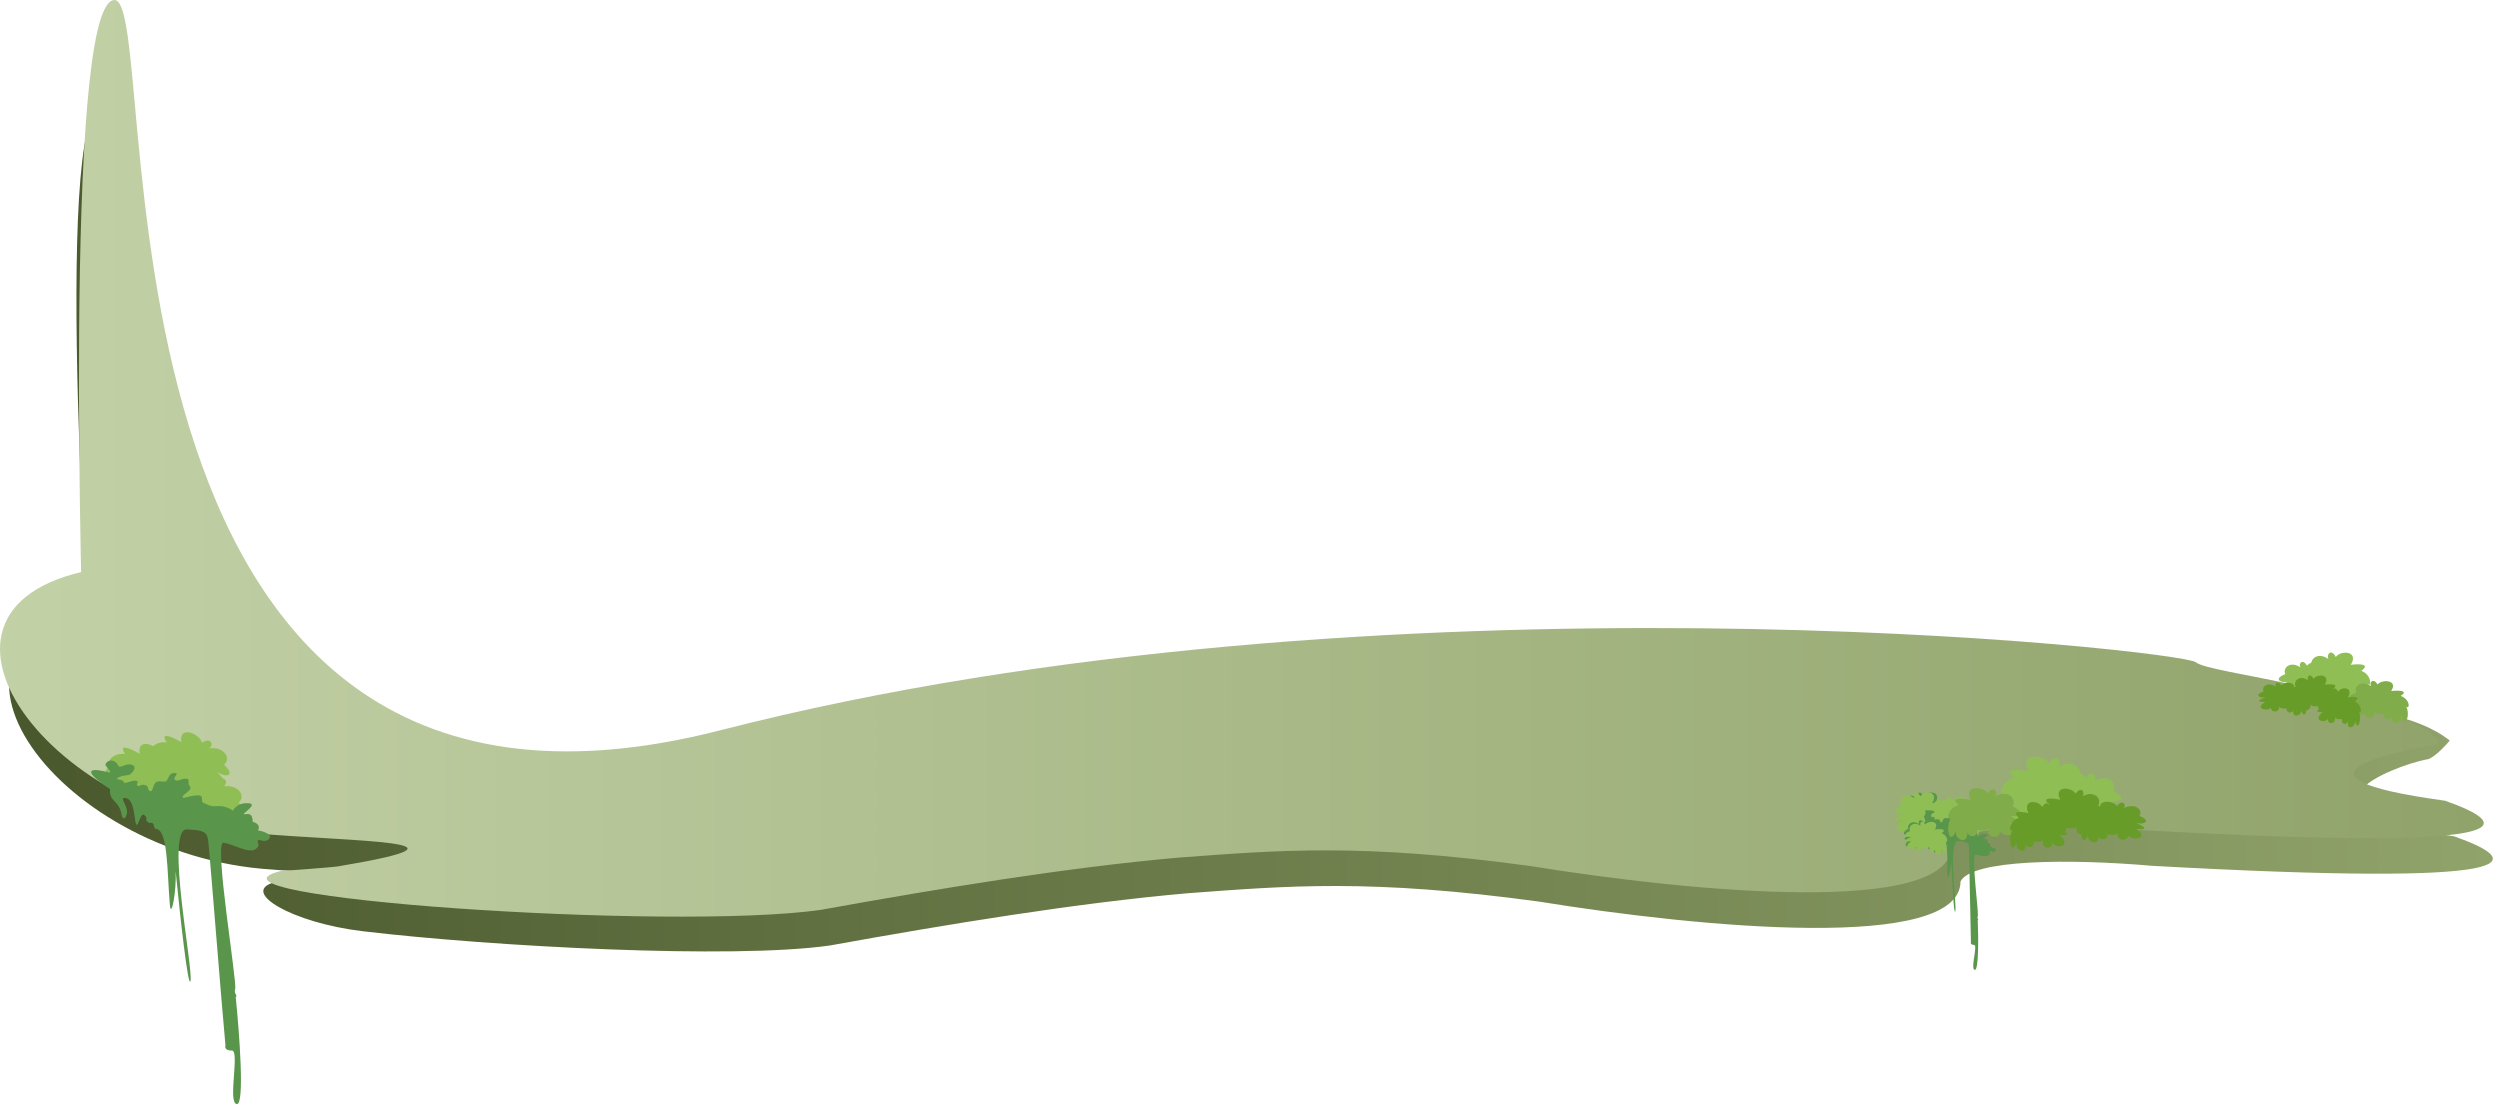 <svg width="1580" height="705" viewBox="0 0 1580 705" fill="none" xmlns="http://www.w3.org/2000/svg">
<g filter="url(#filter0_f_0_1)">
<path d="M64.736 66.033C97.499 62.533 43.879 591.121 460.972 484.05C878.065 376.98 1384.97 433.549 1393.47 441.049C1401.97 448.549 1507.4 435.358 1548.24 468.033C1548.24 468.033 1538.24 480.033 1533.24 480.033C1513.98 483.747 1435.65 512.846 1551.06 528.575C1596.13 544.503 1602.01 560.585 1360.3 547.206C1307.07 542.575 1246.14 543.214 1239.04 557.054C1239.04 601.769 1075.44 586.435 972.795 569.83C865.584 555.206 813.433 559.894 750.839 564.507C680.584 570.671 599.639 583.976 524.472 597.55C463.127 606.339 311.386 598.28 229.236 588.533C184.371 583.209 151.027 563.361 173.736 557.533C173.736 557.533 215.26 565.699 219.236 565.033C317.736 548.533 228.475 554.757 165.472 549.05C27.472 536.55 -69.107 393.358 82.972 380.05L58.351 437.549C58.351 437.549 31.974 69.533 64.736 66.033Z" fill="url(#paint0_linear_0_1)"/>
</g>
<path d="M72 0.016C104.762 -3.484 38.143 568.604 455.236 461.533C872.329 354.463 1379.24 411.032 1387.74 418.532C1396.24 426.032 1499.9 434.358 1540.74 467.033C1540.74 467.033 1541.43 470.109 1539.24 470.533C1519.98 474.247 1429.91 490.329 1545.32 506.058C1590.39 521.986 1596.28 538.068 1354.57 524.689C1301.33 520.058 1240.4 520.697 1233.31 534.537C1233.31 579.252 1069.71 563.918 967.059 547.313C859.848 532.689 807.696 537.377 745.103 541.99C674.848 548.154 593.903 561.459 518.736 575.033C423.888 588.622 112.945 567.034 177.236 550.533C177.236 550.533 209.76 548.199 213.736 547.533C312.236 531.033 222.739 532.24 159.736 526.533C21.736 514.033 -74.843 370.841 77.236 357.533L52.615 415.032C52.615 415.032 39.237 3.516 72 0.016Z" fill="url(#paint1_linear_0_1)"/>
<path d="M115.251 490.589C119.841 487.023 115.943 479.171 105.881 480.284C108.984 478.261 107.141 472.94 101.277 476.691C100.21 471.222 86.407 465.312 88.293 476.412C83.172 473.395 74.152 469.203 79.037 476.569C70.213 475.441 66.563 483.411 70.786 482.379C64.396 486.975 63.333 499.495 71.455 491.189C67.586 495.146 75.444 503.848 78.601 495.135C78.048 497.511 83.371 501.793 86.033 496.092C87.661 497.253 91.555 499.258 94.112 497.992C89.71 502.439 98.481 508.046 101.11 502.39C101.307 507.566 117.343 511.733 109.026 499.738C113.42 502.033 119.894 504.293 110.631 494.963C115.391 498.813 123.498 498.473 115.251 490.589Z" fill="#8FBF54"/>
<path d="M150.773 507.229C155.363 503.663 151.465 495.811 141.403 496.923C144.505 494.901 142.662 489.58 136.799 493.331C135.732 487.862 121.929 481.952 123.814 493.051C118.694 490.034 109.673 485.842 114.558 493.209C105.735 492.08 102.085 500.051 106.307 499.018C99.918 503.614 98.855 516.134 106.977 507.828C103.107 511.786 110.965 520.488 114.122 511.775C113.57 514.15 118.892 518.433 121.554 512.732C123.182 513.892 127.077 515.897 129.634 514.632C125.232 519.079 134.002 524.686 136.632 519.029C136.828 524.206 152.864 528.373 144.547 516.377C148.942 518.673 155.415 520.932 146.153 511.603C150.913 515.452 159.019 515.113 150.773 507.229Z" fill="#8FBF54"/>
<path d="M141.572 483.23C146.162 479.663 142.264 471.811 132.202 472.924C135.304 470.901 133.461 465.58 127.598 469.331C126.531 463.862 112.728 457.952 114.614 469.052C109.493 466.035 100.473 461.843 105.358 469.209C96.534 468.081 92.884 476.051 97.106 475.019C90.717 479.615 89.654 492.135 97.776 483.829C93.906 487.786 101.764 496.488 104.922 487.775C104.369 490.151 109.692 494.433 112.354 488.732C113.981 489.893 117.876 491.898 120.433 490.632C116.031 495.079 124.802 500.686 127.431 495.03C127.627 500.206 143.663 504.373 135.346 492.378C139.741 494.674 146.214 496.933 136.952 487.603C141.712 491.453 149.819 491.114 141.572 483.23Z" fill="#8FBF54"/>
<path d="M68.57 488.113C60.064 485.746 48.358 484.561 69.589 498.751C68.618 506.896 75.704 505.472 77.026 515.857C77.549 517.124 78.892 518.661 80.086 514.67C81.578 509.681 74.768 503.697 79.096 504.327C83.424 504.956 84.244 510.096 85.498 518.625C86.752 527.153 88.308 512.54 91.294 515.162C94.281 517.784 90.444 517.704 94.284 520.095C97.537 519.783 96.638 520.689 97.925 523.846C106.283 523.046 105.506 549.99 107.351 572.001C108.231 581.12 111.619 563.138 111.011 550.606C113.783 578.565 118.931 625.583 120.384 619.959C122.301 612.544 104.255 523.497 118.108 524.183C131.962 524.87 131.121 526.367 132.143 537.047C133.133 547.39 140.539 640.351 142.484 660.667C142.082 661.799 142.325 664.037 146.517 663.934C151.757 663.805 143.6 697.464 149.757 697.77C154.683 698.014 151.277 652.693 148.958 630.001C150.737 629.533 147.535 628.217 148.634 625.07C150.008 621.137 134.935 531.519 141.271 532.553C147.608 533.586 157.225 539.566 161.437 536.702C165.65 533.839 161.324 532.091 163.596 530.68C166.109 531.782 169.846 531.946 170.56 529.119C171.131 526.858 165.778 525.278 163.031 524.77C163.855 523.474 164.359 520.587 159.782 519.415C159.457 516.017 159.143 513.885 154.943 514.585C150.742 515.286 164.388 508.089 156.901 507.613C150.912 507.232 147.996 510.603 147.286 512.336C145.756 511.215 141.677 509.071 137.6 509.461C132.504 509.949 131.148 508.364 128.649 507.411C126.151 506.457 129.925 502.442 124.475 502.666C119.025 502.89 115.001 505.437 115.475 503.528C115.948 501.618 122.068 499.243 119.984 496.908C117.9 494.573 120.752 492.361 117.558 492.145C114.364 491.929 112.082 494.384 110.51 492.82C108.938 491.256 114.147 488.52 110.1 488.535C106.052 488.55 106.555 493.795 104.27 493.939C101.986 494.083 99.155 493.087 97.821 495.153C96.487 497.219 96.581 500.491 94.782 499.992C92.984 499.493 94.587 496.805 91.567 496.125C88.547 495.444 88.731 497.365 87.013 496.561C85.294 495.756 88.625 493.797 85.834 493.393C83.043 492.989 78.304 496.053 78.12 494.132C77.936 492.211 71.668 493.035 74.685 491.404C77.702 489.773 81.266 490.252 82.381 489.325C83.496 488.398 87.088 484.774 83.456 483.407C79.823 482.04 76.131 485.599 74.998 484.217C73.865 482.834 74.352 482.042 71.615 480.887C68.878 479.733 66.082 482.535 66.745 483.739C67.407 484.943 71.692 488.886 68.57 488.113Z" fill="#59964B"/>
<path d="M1203.43 509.358C1201.87 505.016 1206.47 500.263 1211.91 504.579C1210.74 501.946 1213.4 498.45 1215.63 503.373C1217.89 499.496 1227.59 499.649 1223.16 507.612C1227.01 507.03 1233.45 506.873 1228.42 510.911C1233.82 513.064 1233.51 520.5 1231.4 518.25C1233.68 524.008 1230.51 534.085 1228.36 524.854C1229.39 529.252 1222.26 533.306 1223.07 525.463C1222.67 527.495 1218.33 528.99 1218.52 523.654C1217.24 523.996 1214.4 524.215 1213.32 522.355C1214.5 527.316 1207.78 528.655 1207.98 523.365C1206.3 527.313 1195.85 525.042 1204.24 518.591C1201.03 518.864 1196.63 518.394 1204.76 514.336C1200.87 515.689 1196.32 512.643 1203.43 509.358Z" fill="#59964B"/>
<path d="M1201.43 509.358C1199.87 505.016 1204.47 500.263 1209.91 504.579C1208.74 501.946 1211.4 498.45 1213.63 503.373C1215.89 499.496 1225.59 499.649 1221.16 507.612C1225.01 507.03 1231.45 506.873 1226.42 510.911C1231.82 513.064 1231.51 520.5 1229.4 518.25C1231.68 524.008 1228.52 534.085 1226.36 524.854C1227.39 529.252 1220.26 533.306 1221.07 525.463C1220.67 527.495 1216.33 528.99 1216.52 523.654C1215.24 523.996 1212.4 524.215 1211.32 522.355C1212.5 527.316 1205.78 528.655 1205.98 523.365C1204.3 527.313 1193.85 525.042 1202.24 518.591C1199.03 518.864 1194.63 518.394 1202.76 514.336C1198.87 515.689 1194.32 512.643 1201.43 509.358Z" fill="#8FBF54"/>
<path d="M1222.16 511.205C1220.57 507.316 1225.07 503.135 1230.5 507.049C1229.31 504.687 1231.9 501.603 1234.17 506.018C1236.36 502.591 1245.96 502.845 1241.68 509.889C1245.48 509.417 1251.85 509.356 1246.92 512.894C1252.3 514.879 1252.08 521.504 1249.96 519.472C1252.29 524.633 1249.28 533.577 1247.03 525.322C1248.1 529.255 1241.09 532.782 1241.81 525.8C1241.44 527.607 1237.15 528.887 1237.28 524.133C1236.01 524.422 1233.21 524.582 1232.11 522.911C1233.34 527.348 1226.71 528.46 1226.84 523.746C1225.23 527.245 1214.85 525.093 1223.08 519.445C1219.9 519.649 1215.55 519.177 1223.54 515.659C1219.7 516.817 1215.17 514.047 1222.16 511.205Z" fill="#8FBF54"/>
<path d="M1222.21 528.794C1222.41 528.882 1222.61 528.957 1222.81 529.019C1223.21 529.134 1223 528.818 1222.48 528.297C1222.55 528.166 1222.62 528.032 1222.69 527.897C1222.94 527.789 1223.13 527.516 1223.23 527.016C1223.59 526.545 1223.97 526.292 1224.37 526.649C1225.8 527.947 1223.85 527.805 1225.73 529.019C1227.4 528.963 1226.91 529.359 1227.46 530.858C1231.75 530.715 1230.46 543.191 1230.67 553.451C1230.81 557.705 1233.13 549.457 1233.24 543.627C1233.73 556.671 1234.79 578.621 1235.72 576.051C1236.94 572.664 1230.7 530.869 1237.73 531.565C1244.77 532.261 1244.29 532.932 1244.46 537.914C1244.62 542.738 1245.31 586.059 1245.63 595.536C1245.38 596.05 1245.43 597.095 1247.57 597.161C1250.25 597.244 1244.97 612.634 1248.1 612.944C1250.6 613.191 1250.37 592.077 1249.94 581.488C1250.86 581.32 1249.28 580.622 1249.94 579.192C1250.77 577.405 1245.48 539.455 1248.68 540.107C1251.87 540.759 1254.28 541.847 1256.52 540.633C1258.76 539.42 1256.61 538.491 1257.82 537.899C1259.06 538.478 1260.96 538.656 1261.42 537.364C1261.78 536.331 1259.11 535.452 1257.73 535.142C1258.19 534.563 1258.54 533.238 1256.25 532.569C1256.2 530.984 1256.11 529.987 1253.94 530.197C1251.78 530.408 1258.97 527.442 1255.17 527.017C1252.13 526.677 1250.53 528.161 1250.12 528.945C1249.37 528.384 1250.24 525.197 1248.15 525.267C1245.54 525.355 1244.9 524.583 1243.66 524.072C1242.42 523.562 1244.48 521.802 1241.69 521.758C1238.91 521.713 1236.77 522.785 1237.08 521.912C1237.38 521.039 1240.58 520.104 1239.59 518.964C1238.61 517.824 1240.14 516.876 1238.52 516.689C1236.9 516.502 1235.65 517.578 1234.9 516.81C1234.15 516.042 1236.9 514.915 1234.84 514.811C1232.77 514.708 1232.85 517.154 1231.69 517.159C1230.52 517.164 1229.11 516.624 1228.36 517.546C1227.61 518.468 1227.55 519.988 1226.65 519.708C1225.75 519.428 1226.66 518.224 1225.14 517.827C1223.62 517.429 1223.65 518.325 1222.81 517.905C1221.96 517.485 1223.72 516.667 1222.31 516.403C1221.86 516.32 1221.31 516.392 1220.75 516.502C1220.81 515.67 1220.29 514.686 1220.69 514.422C1221.28 514.023 1223.81 513.249 1222 512.516C1220.19 511.783 1217.62 512.524 1217.09 511.852C1216.56 511.179 1217.36 516.126 1216 515.516C1215.58 515.329 1216.6 518.297 1217.89 521.816C1217.96 522.349 1218.51 523.295 1218.75 524.321C1217.92 523.966 1217.5 523.969 1217.4 524.197C1217.16 524.042 1217.04 523.988 1217.08 524.073C1217.25 524.433 1217.42 524.78 1217.58 525.115C1217.21 525.147 1217.01 525.551 1217.08 526.583C1217.27 527.101 1217.77 527.728 1218.37 526.734C1223.01 536.182 1221.93 532.825 1219.94 527.396C1220.38 527.743 1220.85 528.068 1221.33 528.346C1221.49 529.779 1221.8 529.509 1222.21 528.794Z" fill="#59964B"/>
<path d="M1206.13 524.21C1204.85 521.121 1208.46 517.808 1212.84 520.923C1211.88 519.046 1213.96 516.602 1215.79 520.11C1217.55 517.392 1225.28 517.607 1221.84 523.193C1224.9 522.823 1230.03 522.784 1226.07 525.586C1230.4 527.169 1230.23 532.427 1228.53 530.812C1230.41 534.912 1228 542.008 1226.18 535.452C1227.04 538.575 1221.41 541.365 1221.97 535.824C1221.67 537.258 1218.23 538.268 1218.32 534.494C1217.3 534.722 1215.04 534.845 1214.16 533.517C1215.16 537.04 1209.82 537.914 1209.92 534.173C1208.63 536.948 1200.27 535.225 1206.88 530.753C1204.33 530.91 1200.82 530.53 1207.25 527.748C1204.16 528.662 1200.51 526.457 1206.13 524.21Z" fill="#59964B"/>
<path d="M1207.13 525.21C1205.85 522.121 1209.46 518.808 1213.84 521.923C1212.88 520.046 1214.96 517.602 1216.79 521.11C1218.55 518.392 1226.28 518.607 1222.84 524.193C1225.9 523.823 1231.03 523.784 1227.07 526.586C1231.4 528.169 1231.23 533.427 1229.53 531.812C1231.41 535.912 1229 543.008 1227.18 536.452C1228.04 539.575 1222.41 542.365 1222.97 536.824C1222.67 538.258 1219.23 539.268 1219.32 535.494C1218.3 535.722 1216.04 535.845 1215.16 534.517C1216.16 538.04 1210.82 538.914 1210.92 535.173C1209.63 537.948 1201.27 536.225 1207.88 531.753C1205.33 531.91 1201.82 531.53 1208.25 528.748C1205.16 529.662 1201.51 527.457 1207.13 525.21Z" fill="#8FBF54"/>
<path d="M1314.1 492.641C1317.3 486.614 1310.47 479.194 1300.91 484.68C1303.23 481.053 1299.39 475.691 1294.99 482.463C1291.87 476.607 1275.95 475.563 1282.01 487.566C1275.8 486.229 1265.27 485.166 1272.89 491.614C1263.72 494 1263.11 504.709 1266.91 501.755C1262.31 509.721 1265.98 524.592 1270.9 511.628C1268.56 517.804 1279.63 524.55 1279.47 513.19C1279.82 516.159 1286.72 518.869 1287.2 511.188C1289.26 511.845 1293.88 512.529 1295.93 510.002C1293.25 516.965 1304.06 519.763 1304.53 512.146C1306.68 518.029 1324.16 516.132 1311.38 505.783C1316.6 506.593 1323.87 506.492 1311.17 499.611C1317.34 502.058 1325.25 498.28 1314.1 492.641Z" fill="#8FBF54"/>
<path d="M1272.03 509.591C1274.68 504.766 1269.04 498.834 1261.14 503.23C1263.06 500.326 1259.89 496.039 1256.25 501.461C1253.67 496.777 1240.52 495.953 1245.52 505.553C1240.38 504.487 1231.68 503.644 1237.98 508.798C1230.39 510.714 1229.88 519.284 1233.02 516.918C1229.21 523.295 1232.24 535.192 1236.31 524.814C1234.37 529.758 1243.52 535.148 1243.4 526.058C1243.68 528.433 1249.38 530.598 1249.79 524.451C1251.48 524.976 1255.3 525.519 1257 523.496C1254.78 529.07 1263.71 531.3 1264.11 525.205C1265.88 529.911 1280.32 528.38 1269.77 520.109C1274.09 520.753 1280.1 520.667 1269.6 515.17C1274.7 517.124 1281.24 514.096 1272.03 509.591Z" fill="#80AD4A"/>
<path d="M1335.46 500.031C1338.38 495.003 1332.21 488.835 1323.53 493.424C1325.64 490.398 1322.17 485.939 1318.17 491.59C1315.35 486.717 1300.92 485.879 1306.39 495.866C1300.75 494.765 1291.21 493.9 1298.11 499.257C1289.78 501.263 1289.2 510.186 1292.65 507.718C1288.46 514.363 1291.76 526.745 1296.25 515.935C1294.11 521.085 1304.14 526.683 1304.02 517.219C1304.33 519.692 1310.57 521.936 1311.03 515.536C1312.89 516.08 1317.08 516.64 1318.95 514.531C1316.5 520.337 1326.3 522.646 1326.74 516.3C1328.68 521.197 1344.52 519.581 1332.97 510.985C1337.7 511.649 1344.29 511.551 1332.79 505.843C1338.38 507.87 1345.56 504.707 1335.46 500.031Z" fill="#8FBF54"/>
<path d="M1326.15 509.252C1328.56 504.724 1323.43 499.149 1316.25 503.271C1317.99 500.546 1315.1 496.517 1311.8 501.605C1309.45 497.205 1297.49 496.421 1302.05 505.439C1297.38 504.434 1289.47 503.636 1295.2 508.481C1288.3 510.273 1287.85 518.32 1290.7 516.101C1287.24 522.085 1290 533.259 1293.7 523.518C1291.94 528.159 1300.26 533.227 1300.14 524.692C1300.4 526.922 1305.58 528.959 1305.95 523.188C1307.49 523.682 1310.96 524.195 1312.51 522.297C1310.49 527.529 1318.61 529.63 1318.97 523.908C1320.58 528.327 1333.71 526.902 1324.11 519.127C1328.04 519.735 1333.5 519.659 1323.95 514.489C1328.59 516.328 1334.54 513.49 1326.15 509.252Z" fill="#689C29"/>
<path d="M1303.5 517.767C1305.64 513.246 1301.03 507.657 1294.63 511.758C1296.17 509.038 1293.58 505.002 1290.65 510.08C1288.54 505.674 1277.85 504.855 1281.95 513.885C1277.77 512.867 1270.7 512.046 1275.84 516.907C1269.69 518.68 1269.31 526.724 1271.85 524.513C1268.78 530.488 1271.29 541.668 1274.55 531.939C1273 536.574 1280.45 541.665 1280.32 533.131C1280.56 535.362 1285.19 537.413 1285.5 531.643C1286.88 532.142 1289.98 532.665 1291.36 530.771C1289.57 535.997 1296.84 538.122 1297.14 532.401C1298.6 536.825 1310.32 535.437 1301.72 527.635C1305.23 528.255 1310.11 528.194 1301.56 522.997C1305.71 524.849 1311.01 522.028 1303.5 517.767Z" fill="#689C29"/>
<path d="M1352.14 515.626C1354.55 511.843 1349.5 507.22 1342.36 510.685C1344.09 508.407 1341.26 505.063 1337.95 509.316C1335.65 505.66 1323.8 505.058 1328.27 512.552C1323.64 511.735 1315.81 511.104 1321.46 515.116C1314.62 516.639 1314.12 523.345 1316.96 521.484C1313.5 526.485 1316.18 535.783 1319.89 527.651C1318.12 531.525 1326.35 535.712 1326.27 528.602C1326.52 530.459 1331.64 532.134 1332.04 527.324C1333.56 527.729 1337 528.142 1338.54 526.553C1336.52 530.921 1344.56 532.638 1344.94 527.868C1346.52 531.544 1359.54 530.3 1350.06 523.863C1353.95 524.353 1359.37 524.266 1349.93 519.999C1354.52 521.511 1360.43 519.121 1352.14 515.626Z" fill="#689C29"/>
<path d="M1461.04 421.823C1459.02 416.883 1464.72 411.569 1471.59 416.538C1470.09 413.538 1473.37 409.62 1476.24 415.227C1479.01 410.871 1491.16 411.189 1485.73 420.14C1490.54 419.537 1498.6 419.456 1492.37 423.954C1499.17 426.472 1498.89 434.887 1496.21 432.308C1499.15 438.862 1495.34 450.226 1492.5 439.741C1493.85 444.737 1484.98 449.221 1485.89 440.352C1485.42 442.648 1480 444.276 1480.16 438.236C1478.56 438.604 1475.01 438.809 1473.62 436.688C1475.18 442.323 1466.78 443.739 1466.95 437.752C1464.91 442.197 1451.78 439.47 1462.19 432.29C1458.17 432.551 1452.66 431.954 1462.78 427.48C1457.92 428.953 1452.18 425.437 1461.04 421.823Z" fill="#8FBF54"/>
<path d="M1489.12 437.742C1487.25 433.759 1492.29 429.566 1498.51 433.629C1497.12 431.207 1500.02 428.105 1502.65 432.633C1505.09 429.174 1515.98 429.57 1511.22 436.681C1515.52 436.254 1522.74 436.284 1517.21 439.816C1523.33 441.914 1523.17 448.656 1520.75 446.557C1523.46 451.845 1520.17 460.91 1517.51 452.472C1518.78 456.492 1510.88 459.983 1511.59 452.885C1511.2 454.719 1506.36 455.961 1506.44 451.122C1505.01 451.398 1501.83 451.521 1500.56 449.805C1502.02 454.339 1494.51 455.377 1494.59 450.58C1492.82 454.119 1481.03 451.78 1490.27 446.146C1486.67 446.308 1481.73 445.766 1490.74 442.297C1486.41 443.422 1481.23 440.536 1489.12 437.742Z" fill="#80AD4A"/>
<path d="M1444.32 426.078C1442.45 421.94 1447.56 417.558 1453.83 421.763C1452.44 419.248 1455.37 416.008 1458.02 420.711C1460.5 417.102 1471.5 417.474 1466.67 424.893C1471.02 424.433 1478.32 424.437 1472.71 428.133C1478.89 430.294 1478.71 437.311 1476.27 435.135C1478.99 440.629 1475.63 450.074 1472.97 441.303C1474.24 445.482 1466.24 449.143 1466.99 441.754C1466.58 443.664 1461.69 444.975 1461.78 439.938C1460.33 440.231 1457.12 440.371 1455.84 438.589C1457.3 443.303 1449.71 444.41 1449.81 439.417C1448 443.107 1436.09 440.716 1445.45 434.819C1441.81 435.001 1436.82 434.455 1445.94 430.812C1441.56 431.998 1436.33 429.014 1444.32 426.078Z" fill="#8FBF54"/>
<path d="M1450.74 433.95C1449.23 430.238 1453.51 426.246 1458.67 429.979C1457.54 427.725 1460 424.781 1462.16 428.994C1464.24 425.721 1473.37 425.96 1469.29 432.685C1472.91 432.233 1478.97 432.172 1474.28 435.551C1479.39 437.443 1479.18 443.766 1477.17 441.828C1479.38 446.753 1476.51 455.291 1474.38 447.413C1475.4 451.166 1468.73 454.535 1469.41 447.872C1469.06 449.597 1464.99 450.82 1465.11 446.282C1463.9 446.559 1461.24 446.713 1460.19 445.119C1461.36 449.352 1455.05 450.417 1455.18 445.918C1453.65 449.258 1443.79 447.209 1451.61 441.814C1448.59 442.01 1444.45 441.562 1452.05 438.2C1448.4 439.307 1444.09 436.665 1450.74 433.95Z" fill="#689C29"/>
<path d="M1467.34 442.219C1466.03 438.533 1469.91 434.492 1474.48 438.153C1473.5 435.917 1475.75 432.946 1477.62 437.125C1479.53 433.831 1487.7 433.952 1483.96 440.719C1487.2 440.221 1492.62 440.083 1488.39 443.516C1492.93 445.34 1492.67 451.656 1490.89 449.747C1492.81 454.635 1490.13 463.197 1488.32 455.359C1489.18 459.093 1483.18 462.542 1483.87 455.88C1483.53 457.607 1479.87 458.881 1480.04 454.348C1478.96 454.64 1476.57 454.828 1475.66 453.25C1476.65 457.462 1470.99 458.605 1471.16 454.112C1469.75 457.466 1460.94 455.547 1468.01 450.06C1465.31 450.295 1461.61 449.9 1468.45 446.446C1465.18 447.598 1461.35 445.016 1467.34 442.219Z" fill="#689C29"/>
<path d="M1430.58 437.082C1429.01 433.952 1433.17 430.699 1438.35 433.915C1437.19 432.011 1439.57 429.599 1441.78 433.159C1443.78 430.465 1452.82 430.838 1448.91 436.378C1452.47 436.069 1458.46 436.133 1453.9 438.867C1458.98 440.545 1458.9 445.823 1456.87 444.166C1459.15 448.322 1456.48 455.399 1454.22 448.778C1455.3 451.933 1448.77 454.62 1449.31 449.067C1449 450.501 1444.99 451.446 1445.03 447.657C1443.84 447.865 1441.21 447.943 1440.14 446.592C1441.38 450.151 1435.16 450.92 1435.2 447.164C1433.75 449.925 1423.96 448.026 1431.59 443.668C1428.61 443.774 1424.5 443.321 1431.96 440.657C1428.37 441.513 1424.06 439.224 1430.58 437.082Z" fill="#689C29"/>
<defs>
<filter id="filter0_f_0_1" x="1.736" y="62.016" width="1577.74" height="543.305" filterUnits="userSpaceOnUse" color-interpolation-filters="sRGB">
<feFlood flood-opacity="0" result="BackgroundImageFix"/>
<feBlend mode="normal" in="SourceGraphic" in2="BackgroundImageFix" result="shape"/>
<feGaussianBlur stdDeviation="2" result="effect1_foregroundBlur_0_1"/>
</filter>
<linearGradient id="paint0_linear_0_1" x1="-7.528" y1="523.05" x2="1575.47" y2="523.05" gradientUnits="userSpaceOnUse">
<stop stop-color="#49572C"/>
<stop offset="1" stop-color="#90A36A"/>
</linearGradient>
<linearGradient id="paint1_linear_0_1" x1="-13.264" y1="500.533" x2="1569.74" y2="500.533" gradientUnits="userSpaceOnUse">
<stop stop-color="#C3D1A7"/>
<stop offset="1" stop-color="#90A36A"/>
</linearGradient>
</defs>
</svg>
